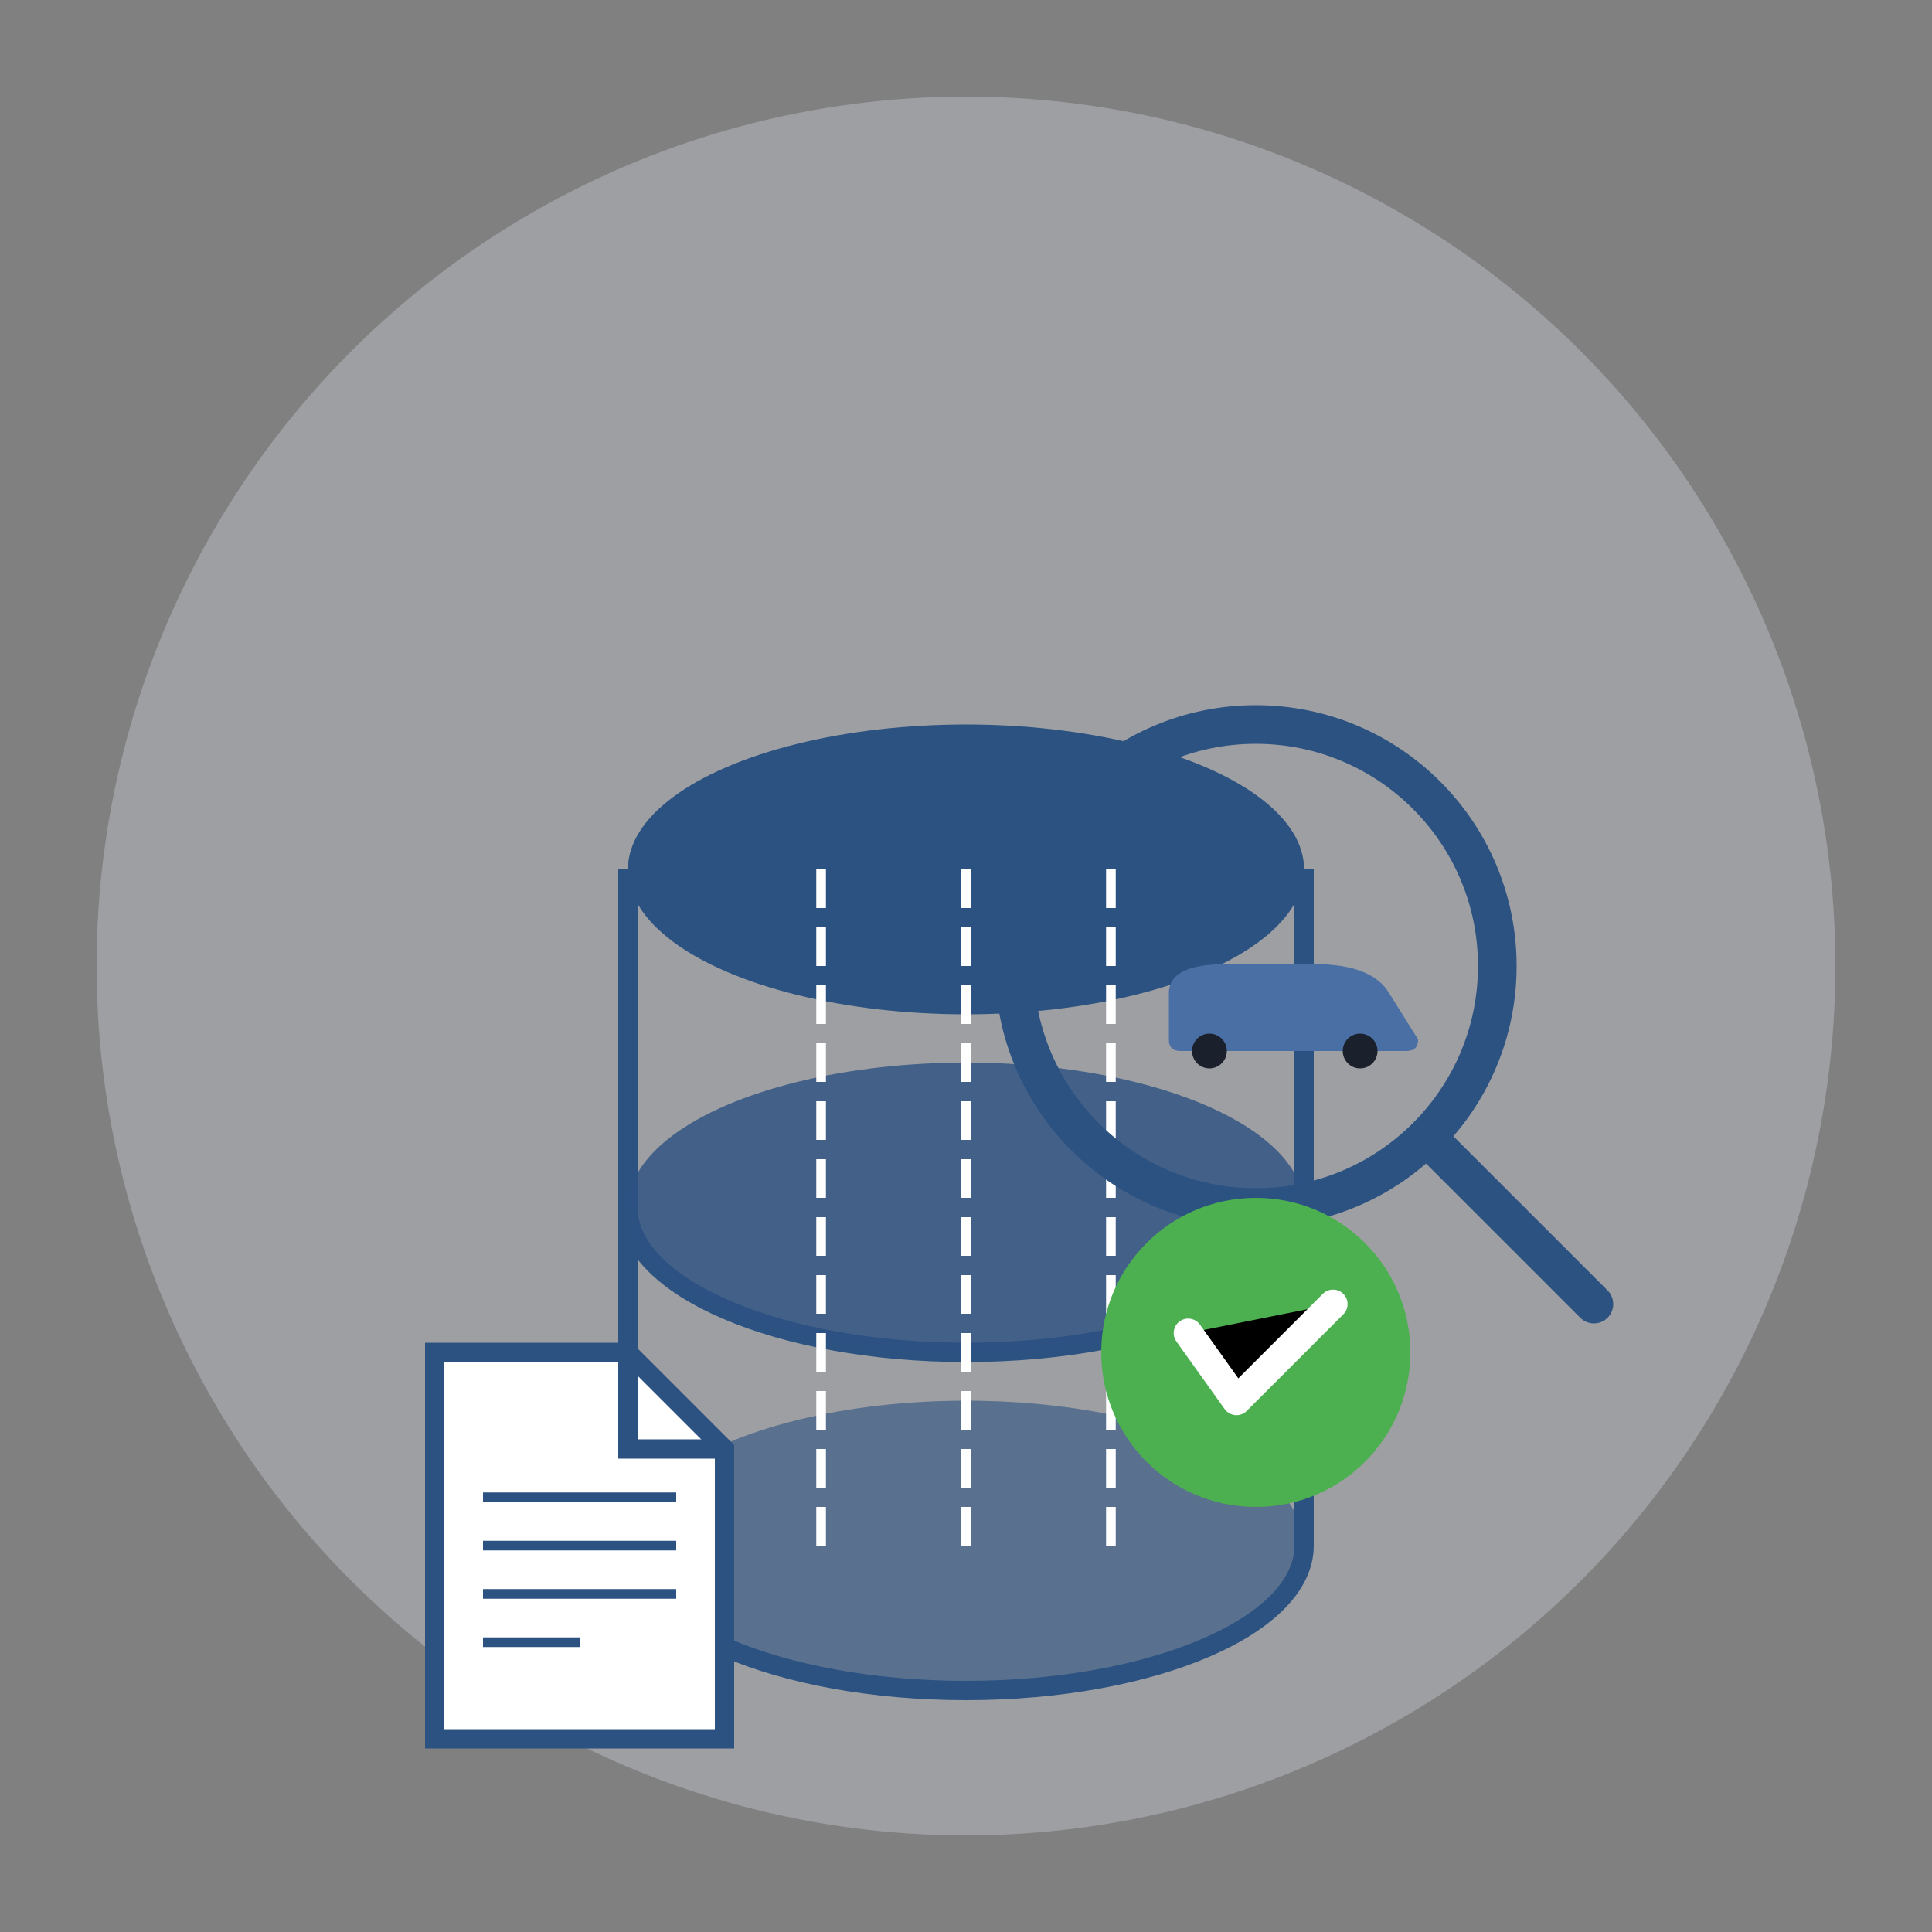 <svg xmlns="http://www.w3.org/2000/svg" viewBox="0 0 200 200" width="200" height="200">
  <rect x="0" y="0" width="200" height="200" fill="#808080" stroke="none"/>
  <!-- Background circle -->
  <circle cx="100" cy="100" r="90" fill="#e2e8f0" opacity="0.3" />
  
  <!-- Database structure -->
  <g transform="translate(65, 75)">
    <!-- Top oval -->
    <ellipse cx="35" cy="15" rx="35" ry="15" fill="#2c5282" />
    
    <!-- Middle cylinder -->
    <path d="M0,15 L0,50 C0,58.3 15.7,65 35,65 C54.3,65 70,58.3 70,50 L70,15" fill="none" stroke="#2c5282" stroke-width="2" />
    
    <!-- Middle oval -->
    <ellipse cx="35" cy="50" rx="35" ry="15" fill="#2c5282" opacity="0.8" />
    
    <!-- Bottom cylinder -->
    <path d="M0,50 L0,85 C0,93.3 15.7,100 35,100 C54.3,100 70,93.3 70,85 L70,50" fill="none" stroke="#2c5282" stroke-width="2" />
    
    <!-- Bottom oval -->
    <ellipse cx="35" cy="85" rx="35" ry="15" fill="#2c5282" opacity="0.6" />
    
    <!-- Data lines -->
    <line x1="20" y1="15" x2="20" y2="85" stroke="white" stroke-width="1" stroke-dasharray="4,2" />
    <line x1="35" y1="15" x2="35" y2="85" stroke="white" stroke-width="1" stroke-dasharray="4,2" />
    <line x1="50" y1="15" x2="50" y2="85" stroke="white" stroke-width="1" stroke-dasharray="4,2" />
  </g>
  
  <!-- Magnifying glass with car silhouette -->
  <g transform="translate(130, 100)">
    <!-- Magnifying glass -->
    <circle cx="0" cy="0" r="25" fill="none" stroke="#2c5282" stroke-width="4" fill-opacity="0.3" />
    <line x1="18" y1="18" x2="35" y2="35" stroke="#2c5282" stroke-width="4" stroke-linecap="round" />
    
    <!-- Car silhouette (tiny) inside the magnifying glass -->
    <g transform="translate(-12, -2) scale(0.06)">
      <path d="M50,80 Q50,30 150,30 L300,30 Q400,30 430,80 L480,160 Q480,180 460,180 L70,180 Q50,180 50,160 Z" fill="#4a6fa5" />
      <circle cx="120" cy="180" r="30" fill="#1a202c" />
      <circle cx="380" cy="180" r="30" fill="#1a202c" />
    </g>
  </g>
  
  <!-- Check mark with document -->
  <g transform="translate(45, 140)">
    <!-- Document -->
    <path d="M0,0 L20,0 L30,10 L30,40 L0,40 Z" fill="white" stroke="#2c5282" stroke-width="2" />
    <path d="M20,0 L20,10 L30,10" fill="none" stroke="#2c5282" stroke-width="2" />
    
    <!-- Lines representing text -->
    <line x1="5" y1="15" x2="25" y2="15" stroke="#2c5282" stroke-width="1" />
    <line x1="5" y1="20" x2="25" y2="20" stroke="#2c5282" stroke-width="1" />
    <line x1="5" y1="25" x2="25" y2="25" stroke="#2c5282" stroke-width="1" />
    <line x1="5" y1="30" x2="15" y2="30" stroke="#2c5282" stroke-width="1" />
  </g>
  
  <!-- Checkmark symbol -->
  <g transform="translate(130, 140)">
    <circle cx="0" cy="0" r="16" fill="#4CAF50" />
    <path d="M-7,-2 L-2,5 L8,-5" stroke="white" stroke-width="3" stroke-linecap="round" stroke-linejoin="round" />
  </g>
</svg>

